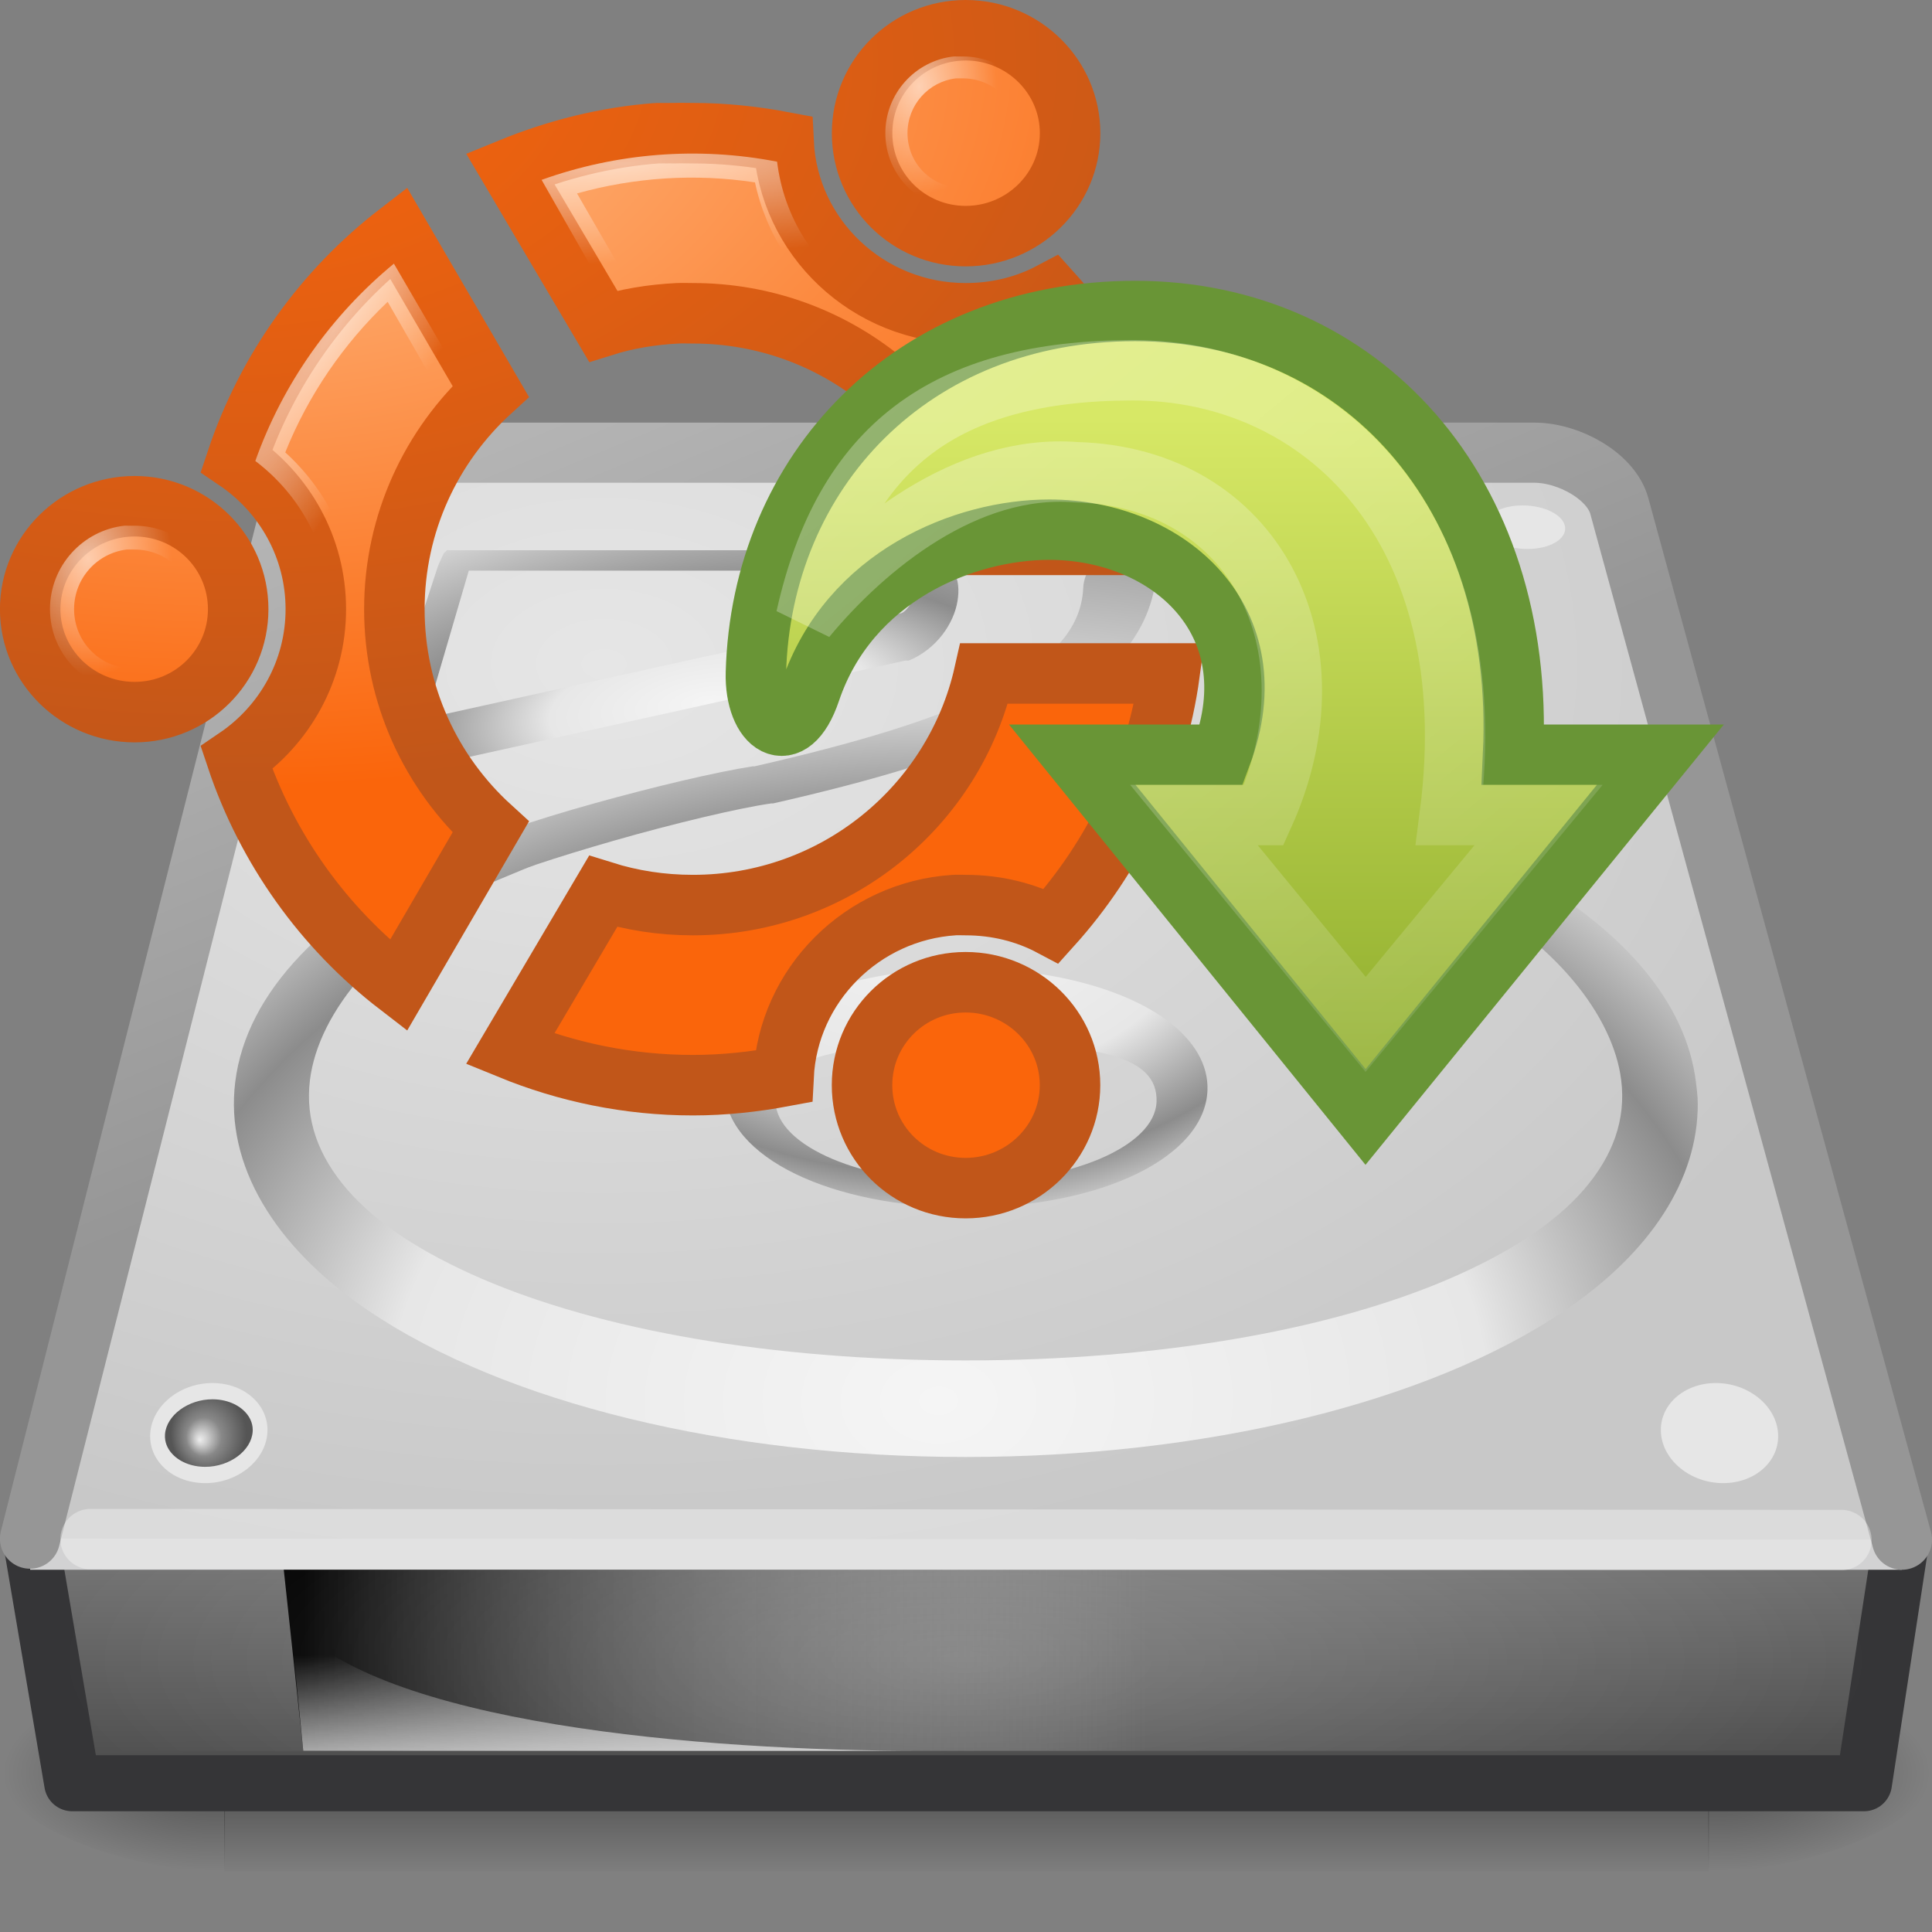 <?xml version="1.0" encoding="UTF-8"?>
<!-- Created with Inkscape (http://www.inkscape.org/) -->
<svg id="svg3786" width="32" height="32" version="1.0" xmlns="http://www.w3.org/2000/svg" xmlns:xlink="http://www.w3.org/1999/xlink">
 <rect width="100%" height="100%" fill="#808080" stroke="none"/>
 <defs id="defs3788">
  <radialGradient id="radialGradient3590" cx="96.124" cy="-26.1" r="38.213" gradientTransform="matrix(-0 .315 -.496 -0 -9.148 -29.278)" gradientUnits="userSpaceOnUse">
   <stop id="stop6164" style="stop-color:#f9650d" offset="0"/>
   <stop id="stop6166" style="stop-color:#c15619" offset="1"/>
  </radialGradient>
  <radialGradient id="radialGradient3588" cx="103.94" cy="-34.004" r="38.213" gradientTransform="matrix(-0 .315 -.501 0 -13.226 -31.734)" gradientUnits="userSpaceOnUse">
   <stop id="stop6158" style="stop-color:#ffc391" offset="0"/>
   <stop id="stop6160" style="stop-color:#fa650b" offset="1"/>
  </radialGradient>
  <radialGradient id="radialGradient3585" cx="100.62" cy="-22.827" r="116.22" gradientTransform="matrix(.012 .008 -.048 .072 3.299 6.198)" gradientUnits="userSpaceOnUse" xlink:href="#linearGradient6280"/>
  <radialGradient id="radialGradient3582" cx="26.686" cy="30.946" r="26.269" gradientTransform="matrix(.053 -.002 .003 .074 -.051 7.016)" gradientUnits="userSpaceOnUse" xlink:href="#linearGradient6280"/>
  <radialGradient id="radialGradient3579" cx="26.686" cy="30.946" r="26.269" gradientTransform="matrix(.049 -.002 .002 .068 13.856 -.62)" gradientUnits="userSpaceOnUse" xlink:href="#linearGradient6280"/>
  <linearGradient id="linearGradient6280">
   <stop id="stop6282" style="stop-color:#fff" offset="0"/>
   <stop id="stop6284" style="stop-color:#fff;stop-opacity:0" offset="1"/>
  </linearGradient>
  <radialGradient id="radialGradient3576" cx="100.62" cy="-22.827" r="116.22" gradientTransform="matrix(.001 .014 .084 -.005 12.116 1.191)" gradientUnits="userSpaceOnUse" xlink:href="#linearGradient6280"/>
  <linearGradient id="linearGradient2759" x1="25" x2="25" y1="11.923" y2="40.322" gradientTransform="matrix(.406 0 0 .403 10.259 2.102)" gradientUnits="userSpaceOnUse">
   <stop id="stop2266" style="stop-color:#d7e866" offset="0"/>
   <stop id="stop2268" style="stop-color:#8cab2a" offset="1"/>
  </linearGradient>
  <linearGradient id="linearGradient2756" x1="58.749" x2="105.32" y1="2.048" y2="58.048" gradientTransform="matrix(.408 0 0 .403 -12.064 .873)" gradientUnits="userSpaceOnUse">
   <stop id="stop5115" style="stop-color:#fff" offset="0"/>
   <stop id="stop5117" style="stop-color:#fff;stop-opacity:0" offset="1"/>
  </linearGradient>
  <linearGradient id="linearGradient5060">
   <stop id="stop5062" offset="0"/>
   <stop id="stop5064" style="stop-opacity:0" offset="1"/>
  </linearGradient>
  <linearGradient id="linearGradient2461" x1="19.636" x2="13.817" y1="23.297" y2="9.748" gradientTransform="matrix(.687 0 0 .664 -.499 .525)" gradientUnits="userSpaceOnUse">
   <stop id="stop3486-2" style="stop-color:#969696" offset="0"/>
   <stop id="stop3488-0" style="stop-color:#b4b4b4" offset="1"/>
  </linearGradient>
  <linearGradient id="linearGradient2465" x1="29.938" x2="30" y1="41" y2="50" gradientTransform="matrix(.689 0 0 .507 -3.971 4.455)" gradientUnits="userSpaceOnUse">
   <stop id="stop2223-6" style="stop-color:#7a7a7a" offset="0"/>
   <stop id="stop2219-1" style="stop-color:#474747" offset="1"/>
  </linearGradient>
  <linearGradient id="linearGradient2471" x1="302.86" x2="302.86" y1="366.65" y2="609.51" gradientTransform="matrix(.076 0 0 .022 1.403 30.139)" gradientUnits="userSpaceOnUse">
   <stop id="stop5050" style="stop-opacity:0" offset="0"/>
   <stop id="stop5056" offset=".5"/>
   <stop id="stop5052" style="stop-opacity:0" offset="1"/>
  </linearGradient>
  <radialGradient id="radialGradient2473" cx="605.71" cy="486.65" r="117.14" gradientTransform="matrix(.045 0 0 .022 20.389 30.139)" gradientUnits="userSpaceOnUse" xlink:href="#linearGradient5060"/>
  <radialGradient id="radialGradient2475" cx="605.71" cy="486.65" r="117.14" gradientTransform="matrix(-.045 0 0 .022 37.611 30.139)" gradientUnits="userSpaceOnUse" xlink:href="#linearGradient5060"/>
  <radialGradient id="radialGradient3437" cx="113.07" cy="97.588" r="2.563" fx="113.67" fy="98" gradientUnits="userSpaceOnUse">
   <stop id="stop3439" style="stop-color:#eee" offset="0"/>
   <stop id="stop3441" style="stop-color:#cecece" offset=".16"/>
   <stop id="stop3443" style="stop-color:#888" offset=".468"/>
   <stop id="stop3445" style="stop-color:#555" offset="1"/>
  </radialGradient>
  <radialGradient id="radialGradient3789" cx="113.07" cy="97.588" r="2.563" fx="113.67" fy="98" gradientTransform="matrix(2.496 0 0 2.496 -223.98 -53.226)" gradientUnits="userSpaceOnUse" xlink:href="#radialGradient3437"/>
  <radialGradient id="radialGradient3820" cx="142.62" cy="191.85" r="78.728" gradientTransform="matrix(.123 0 0 -.086 -2.074 31.248)" gradientUnits="userSpaceOnUse" xlink:href="#linearGradient4035"/>
  <radialGradient id="radialGradient3827" cx="127.32" cy="143.83" r="78.728" gradientTransform="matrix(.126 -.017 .006 .051 -5.117 6.526)" gradientUnits="userSpaceOnUse">
   <stop id="stop5028" style="stop-color:#f5f5f5" offset="0"/>
   <stop id="stop5030" style="stop-color:#e7e7e7" offset=".278"/>
   <stop id="stop5032" style="stop-color:#8c8c8c" offset=".524"/>
   <stop id="stop5034" style="stop-color:#ddd" offset="1"/>
   <stop id="stop5036" style="stop-color:#a8a8a8" offset="1"/>
  </radialGradient>
  <radialGradient id="radialGradient3831" cx="141.75" cy="206.43" r="78.728" gradientTransform="matrix(.248 -.003 .002 .181 -20.017 -13.634)" gradientUnits="userSpaceOnUse" xlink:href="#linearGradient4035"/>
  <linearGradient id="linearGradient4035">
   <stop id="stop4037" style="stop-color:#f5f5f5" offset="0"/>
   <stop id="stop4039" style="stop-color:#e7e7e7" offset=".47"/>
   <stop id="stop4041" style="stop-color:#8c8c8c" offset=".693"/>
   <stop id="stop4043" style="stop-color:#ddd" offset=".835"/>
   <stop id="stop4045" style="stop-color:#a8a8a8" offset="1"/>
  </linearGradient>
  <radialGradient id="radialGradient4226" cx="24" cy="42" r="21" gradientTransform="matrix(.714 0 1.9866e-8 .214 -1.143 18.5)" gradientUnits="userSpaceOnUse">
   <stop id="stop6312-6" style="stop-color:#fff" offset="0"/>
   <stop id="stop6314-6" style="stop-color:#fff;stop-opacity:0" offset="1"/>
  </radialGradient>
  <linearGradient id="linearGradient4235" x1="12.277" x2="12.222" y1="37.206" y2="33.759" gradientTransform="matrix(.793 0 0 .539 -1.209 9.187)" gradientUnits="userSpaceOnUse">
   <stop id="stop4238-4" style="stop-color:#eee" offset="0"/>
   <stop id="stop4240-3" style="stop-color:#eee;stop-opacity:0" offset="1"/>
  </linearGradient>
  <linearGradient id="linearGradient4238" x1="7.062" x2="24.688" y1="35.281" y2="35.281" gradientTransform="matrix(.793 0 0 .539 -.578 8.472)" gradientUnits="userSpaceOnUse">
   <stop id="stop6311" offset="0"/>
   <stop id="stop6313" style="stop-color:#bbb;stop-opacity:0" offset="1"/>
  </linearGradient>
  <radialGradient id="radialGradient5024" cx="10" cy="7.237" r="16" gradientTransform="matrix(1.405 0 0 .938 -4.045 4.215)" gradientUnits="userSpaceOnUse">
   <stop id="stop7064-4" style="stop-color:#e6e6e6" offset="0"/>
   <stop id="stop7060-2" style="stop-color:#c8c8c8" offset="1"/>
  </radialGradient>
 </defs>
 <g id="g6029" transform="matrix(.667 0 0 .626 -3.333 3.797)" style="enable-background:new">
  <rect id="rect2723" x="10.565" y="38.149" width="36.869" height="5.306" style="fill:url(#linearGradient2471);opacity:.402"/>
  <path id="path2725" d="m47.417 38.15v5.306c2.309 0.01 5.583-1.189 5.583-2.653s-2.577-2.653-5.583-2.653z" style="fill:url(#radialGradient2473);opacity:.402"/>
  <path id="path2727" d="m10.583 38.15v5.306c-2.309 0.01-5.583-1.189-5.583-2.653s2.577-2.653 5.583-2.653z" style="fill:url(#radialGradient2475);opacity:.402"/>
 </g>
 <path id="rect6431" d="m0.508 25.486h30.985l-0.62 4.05h-29.677l-0.688-4.05v0z" style="enable-background:new;fill-rule:evenodd;fill:url(#linearGradient2465);stroke-linecap:round;stroke-linejoin:round;stroke-width:.928;stroke:#353537"/>
 <rect id="rect6381" x=".5" y="25" width="31" height="1" style="enable-background:new;fill-rule:evenodd;fill:#d2d2d3"/>
 <path id="path6345" d="m31.502 25.502-4.681-17.121c-0.132-0.488-0.826-0.883-1.409-0.883h-18.986c-0.896 0-1.409 0.132-1.598 0.883l-4.331 17.104" style="fill:url(#radialGradient5024);stroke-linecap:round;stroke-linejoin:round;stroke-width:.996;stroke:url(#linearGradient2461)"/>
 <path id="path7046" d="m30.5 25.508-29-0.016" style="fill:none;opacity:.35;stroke-linecap:round;stroke:#fff"/>
 <g id="g9164" transform="matrix(.067 0 0 .047 2.461 -.213)" style="enable-background:new">
  <path id="path9166" d="m48.3 190.28c0.314 4.248 5.024 7.712 10.514 7.712 5.488 0 9.643-3.464 9.276-7.712-0.364-4.225-5.071-7.637-10.507-7.637-5.438 2e-3 -9.593 3.412-9.284 7.637z" style="fill:#f0f0f0"/>
  <path id="path9168" d="m51.851 187.29c-0.502 0.539-1.076 1.403-1.076 2.551 0 0.082 5e-3 0.165 0.01 0.252 0.217 2.927 3.893 5.401 8.026 5.401 2.353 0 4.505-0.811 5.753-2.174 0.537-0.581 1.148-1.545 1.038-2.828-0.252-2.902-3.923-5.356-8.021-5.356-2.336 2e-3 -4.48 0.806-5.73 2.154h-2e-5z" style="fill:url(#radialGradient3789)"/>
 </g>
 <g id="g9170" transform="matrix(.067 0 0 .047 21.361 -.213)" style="enable-background:new">
  <path id="path9172" d="m48.3 190.28c0.314 4.248 5.024 7.712 10.514 7.712 5.488 0 9.643-3.464 9.276-7.712-0.364-4.225-5.071-7.637-10.507-7.637-5.438 2e-3 -9.593 3.412-9.284 7.637z" style="fill:#e6e6e6"/>
  <path id="path9174" d="m51.851 187.29c-0.502 0.539-1.076 1.403-1.076 2.551 0 0.082 5e-3 0.165 0.01 0.252 0.217 2.927 3.893 5.401 8.026 5.401 2.353 0 4.505-0.811 5.753-2.174 0.537-0.581 1.148-1.545 1.038-2.828-0.252-2.902-3.923-5.356-8.021-5.356-2.336 2e-3 -4.48 0.806-5.73 2.154h-2e-5z" style="fill:url(#radialGradient3789)"/>
 </g>
 <path id="path3829" transform="matrix(.99 0 0 .984 .153 .27)" d="m19.375 8.75c-0.359 0-0.683 0.081-0.938 0.219-0.255 0.138-0.456 0.365-0.469 0.656-0.032 0.699-0.539 1.226-1.5 1.719-0.954 0.49-2.334 0.899-4 1.281-0.011 0.003-0.02-0.003-0.031 0-0.62 0.097-1.655 0.344-2.656 0.625-1 0.28-1.919 0.593-2.344 0.812-0.005 0.003-0.026-0.003-0.031 0-2.112 1.002-3.438 2.355-3.625 3.875-0.171 1.391 0.647 2.772 2.219 3.844 2.298 1.568 6.018 2.469 10 2.469 3.982 0 7.732-0.9 10.031-2.469 1.435-0.979 2.219-2.202 2.219-3.469 0-0.139-0.019-0.271-0.031-0.375-0.164-1.329-1.197-2.548-2.875-3.5-0.052-0.552-0.469-4.844-0.469-4.844-0.027-0.291-0.241-0.489-0.5-0.625s-0.58-0.219-0.938-0.219h-4.062zm0 0.656h4.062c0.083 0 0.143 0.02 0.188 0.031l0.469 5.094c-6.46e-4 0.01-6.46e-4 0.021 0 0.031 0.007 0.022 0.018 0.043 0.031 0.062 0.022 0.039 0.055 0.071 0.094 0.094 1.646 0.844 2.618 2.117 2.75 3.188 0.082 0.666-0.139 1.278-0.625 1.844s-1.259 1.07-2.25 1.5c-1.982 0.86-4.836 1.375-8.094 1.375-3.257 0-6.112-0.515-8.094-1.375-0.991-0.43-1.764-0.934-2.25-1.5s-0.707-1.178-0.625-1.844c0.141-1.147 1.208-2.472 3.062-3.344 0.01 6.46e-4 0.021 6.46e-4 0.031 0 0.004-0.003 0.101-0.047 0.219-0.094s0.287-0.126 0.469-0.188c0.363-0.123 0.82-0.264 1.312-0.406 0.985-0.284 2.081-0.548 2.625-0.625 0.01 6.46e-4 0.021 6.46e-4 0.031 0 1.611-0.368 3.157-0.808 4.344-1.406 1.141-0.575 1.954-1.349 2.062-2.406 0.029-0.011 0.095-0.031 0.188-0.031z" style="enable-background:new;fill:url(#radialGradient3831)"/>
 <path id="path9156" d="m16 20c-2.243 0-3.963-0.836-3.999-1.945-2.81e-4 -0.012-5.61e-4 -0.024-5.61e-4 -0.035 0-0.401 0.225-0.783 0.654-1.106 0.725-0.546 1.976-0.872 3.346-0.872 1.371 0 2.622 0.326 3.346 0.872 0.441 0.332 0.667 0.727 0.653 1.141-0.037 1.109-1.756 1.945-4 1.945v-6.2e-5 3e-6zm0.067-2.718c-2.108 0-3.249 0.208-3.223 0.964 0.024 0.745 1.438 1.34 3.156 1.34 1.719 0 3.132-0.595 3.156-1.34 0.025-0.757-0.982-0.964-3.09-0.964z" style="fill:url(#radialGradient3820)"/>
 <path id="path3825" transform="matrix(.956 0 0 .9 .475 1.099)" d="m7.25 8.906c-0.013 0.008-0.024 0.018-0.031 0.031-0.013 0.008-0.024 0.018-0.031 0.031l-0.094 0.219-1 3.25-0.188 0.531c-0.002 0.01-0.002 0.021 0 0.031-0.002 0.01-0.002 0.021 0 0.031 0.008 0.013 0.018 0.024 0.031 0.031 0.008 0.013 0.018 0.024 0.031 0.031 0.01 0.002 0.021 0.002 0.031 0 0.01 0.002 0.021 0.002 0.031 0l0.5-0.125 8.656-2.031h0.031c0.01 0.002 0.021 0.002 0.031 0 0.489-0.216 0.781-0.687 0.844-1.094 0.031-0.201 0.02-0.376-0.062-0.562-0.088-0.199-0.319-0.381-0.562-0.375h-0.031-7.969-0.188c-0.01-0.002-0.021-0.002-0.031 0zm0.375 0.375h7.844c-0.012 0.078-0.032 0.233-0.094 0.406s-0.158 0.332-0.25 0.375l-8.25 1.938 0.75-2.719z" style="fill:url(#radialGradient3827)"/>
 <g id="g9158" transform="matrix(-.098 0 0 .108 9.162 3.182)" style="enable-background:new">
  <path id="path9160" d="m48.3 190.28c0.314 4.248 5.024 7.712 10.514 7.712 5.488 0 9.643-3.464 9.276-7.712-0.364-4.225-5.071-7.637-10.507-7.637-5.438 2e-3 -9.593 3.412-9.284 7.637z" style="fill:#e6e6e6"/>
  <path id="path9162" d="m51.851 187.29c-0.502 0.539-1.076 1.403-1.076 2.551 0 0.082 5e-3 0.165 0.01 0.252 0.217 2.927 3.893 5.401 8.026 5.401 2.353 0 4.505-0.811 5.753-2.174 0.537-0.581 1.148-1.545 1.038-2.828-0.252-2.902-3.923-5.356-8.021-5.356-2.336 2e-3 -4.48 0.806-5.73 2.154h-2e-5z" style="fill:url(#radialGradient3789)"/>
 </g>
 <g id="g9190" transform="matrix(.098 0 0 .108 22.777 3.182)" style="enable-background:new">
  <path id="path9192" d="m48.3 190.28c0.314 4.248 5.024 7.712 10.514 7.712 5.488 0 9.643-3.464 9.276-7.712-0.364-4.225-5.071-7.637-10.507-7.637-5.438 2e-3 -9.593 3.412-9.284 7.637z" style="fill:#e6e6e6"/>
  <path id="path9194" d="m51.851 187.29c-0.502 0.539-1.076 1.403-1.076 2.551 0 0.082 5e-3 0.165 0.01 0.252 0.217 2.927 3.893 5.401 8.026 5.401 2.353 0 4.505-0.811 5.753-2.174 0.537-0.581 1.148-1.545 1.038-2.828-0.252-2.902-3.923-5.356-8.021-5.356-2.336 2e-3 -4.48 0.806-5.73 2.154h-2e-5z" style="fill:url(#radialGradient3789)"/>
 </g>
 <path id="rect9146" d="m4.7 26h14.3v3h-13.977l-0.323-3z" style="fill-rule:evenodd;fill:url(#linearGradient4238)"/>
 <path id="path9148" d="m5.023 29s-0.215-2.163-0.215-2.163c1.456 1.715 6.795 2.163 10.475 2.163h-10.26z" style="fill-rule:evenodd;fill:url(#linearGradient4235);opacity:.811"/>
 <rect id="rect6300-3" x="1" y="26" width="30" height="3" style="fill:url(#radialGradient4226);opacity:.2"/>
 <path id="path2317" d="m15.995 0.501c-0.951 0-1.716 0.763-1.716 1.705-1.63e-4 0.942 0.765 1.705 1.716 1.705 0.951 0 1.729-0.763 1.729-1.705 1.62e-4 -0.942-0.778-1.705-1.729-1.705zm-5.107 1.705c-0.857 0.063-1.679 0.275-2.439 0.586l1.541 2.61c0.393-0.124 0.802-0.191 1.233-0.213 0.084-0.004 0.169 0 0.255 0 2.362 0 4.333 1.642 4.825 3.836h3.069c-0.218-1.594-0.925-3.037-1.957-4.182-0.424 0.225-0.906 0.346-1.421 0.346-1.615 0-2.942-1.255-3.016-2.837-0.486-0.092-0.988-0.146-1.501-0.146-0.103 0-0.206-0.004-0.308 0-0.033 0.001-0.061-0.002-0.094 0-0.031 0.002-0.063-0.002-0.094 0-0.03 0.002-0.064-0.002-0.094 0zm-4.289 1.651c-1.236 0.953-2.179 2.265-2.681 3.769 0.793 0.538 1.313 1.441 1.313 2.464 0 1.023-0.521 1.926-1.313 2.464 0.502 1.504 1.444 2.817 2.681 3.769l1.528-2.624c-0.983-0.896-1.595-2.183-1.595-3.609 0-1.425 0.613-2.711 1.595-3.609l-1.528-2.624zm-4.37 4.528c-0.951 0-1.729 0.763-1.729 1.705-1.6299e-4 0.942 0.778 1.705 1.729 1.705 0.951 0 1.716-0.763 1.716-1.705 1.63e-4 -0.942-0.765-1.705-1.716-1.705zm14.073 2.77c-0.492 2.193-2.463 3.836-4.825 3.836-0.523 0-1.016-0.078-1.488-0.226l-1.541 2.61c0.934 0.382 1.956 0.599 3.029 0.599 0.513 2e-6 1.015-0.055 1.501-0.146 0.075-1.515 1.304-2.741 2.828-2.837 0.064-0.004 0.123 1e-6 0.188 0 0.514 0 0.997 0.121 1.421 0.346 1.032-1.145 1.739-2.588 1.957-4.182h-3.069zm-0.308 5.114c-0.951 0-1.716 0.763-1.716 1.705-1.63e-4 0.942 0.765 1.705 1.716 1.705 0.951 0 1.729-0.763 1.729-1.705 1.62e-4 -0.942-0.778-1.705-1.729-1.705z" style="fill:url(#radialGradient3588);stroke-width:1.002;stroke:url(#radialGradient3590)"/>
 <path id="path2272" d="m6.525 4.366c-1.037 0.855-1.839 1.982-2.296 3.269 0.748 0.567 1.239 1.452 1.239 2.455 0 1.003-0.491 1.888-1.239 2.455 0.457 1.287 1.259 2.415 2.296 3.269l1.278-2.196c-0.923-0.9-1.5-2.146-1.5-3.527 0-1.381 0.578-2.625 1.5-3.527l-1.278-2.196zm-0.104 0.633 0.861 1.499c-0.825 0.909-1.349 2.094-1.396 3.398-0.052-0.948-0.496-1.8-1.161-2.403 0.381-0.949 0.965-1.799 1.696-2.494zm-0.535 5.284c0.047 1.304 0.57 2.489 1.396 3.398l-0.861 1.499c-0.73-0.694-1.315-1.544-1.696-2.494 0.666-0.603 1.109-1.455 1.161-2.403z" style="fill:url(#radialGradient3585);opacity:.6"/>
 <path id="path2284" d="m2.062 8.707c-0.696 0.078-1.234 0.67-1.234 1.382 0 0.765 0.623 1.382 1.395 1.382 0.773 0 1.395-0.617 1.395-1.382-3e-7 -0.765-0.623-1.382-1.395-1.382-0.051 0-0.092-0.001-0.112 0-0.017 0.001-0.033-0.002-0.05 0zm0.037 0.395c0.016-0.002 0.034 0.001 0.05 0 0.012-2.03e-4 0.039 0 0.075 0 0.557 0 0.997 0.436 0.997 0.987 0 0.551-0.44 0.987-0.997 0.987-0.557 0-0.997-0.436-0.997-0.987 0-0.51 0.381-0.927 0.872-0.987z" style="fill:url(#radialGradient3582);opacity:.6"/>
 <path id="path4951" d="m15.798 0.935c-0.64 0.071-1.134 0.616-1.134 1.27 0 0.703 0.573 1.27 1.283 1.27 0.71 0 1.283-0.567 1.283-1.27s-0.573-1.27-1.283-1.27c-0.047 0-0.085-0.001-0.103 0-0.016 0.001-0.03-0.002-0.046 0zm0.034 0.363c0.015-0.002 0.031 0.001 0.046 0 0.011-1.86e-4 0.036 0 0.069 0 0.512 0 0.916 0.401 0.916 0.907s-0.404 0.907-0.916 0.907c-0.512 0-0.916-0.401-0.916-0.907 0-0.469 0.35-0.852 0.802-0.907z" style="fill:url(#radialGradient3579);opacity:.6"/>
 <path id="path4955" d="m8.971 2.979c1.236-0.444 2.586-0.556 3.9-0.301 0.11 0.905 0.615 1.753 1.464 2.249 0.849 0.496 1.84 0.523 2.689 0.179 0.863 1.018 1.42 2.245 1.63 3.534l-2.49-0.018c-0.305-1.216-1.073-2.314-2.242-2.997-1.169-0.683-2.507-0.815-3.725-0.491l-1.226-2.154zm0.587 0.226 0.842 1.46c1.177-0.239 2.438-0.091 3.564 0.514-0.776-0.512-1.278-1.304-1.459-2.158-0.991-0.151-1.999-0.083-2.948 0.183zm4.734 2.166c1.08 0.684 1.824 1.707 2.184 2.846l1.694 0.022c-0.226-0.953-0.656-1.862-1.271-2.649-0.839 0.258-1.779 0.207-2.607-0.219z" style="fill:url(#radialGradient3576);opacity:.6"/>
 <path id="path4972" d="m27.501 12.5-4.883 6-4.858-6h2.471c0.831-2.212-0.875-3.727-2.853-3.727-1.405 0-3.312 0.768-3.956 2.677-0.335 0.993-0.925 0.558-0.902-0.305 0.088-3.331 2.573-5.994 6.283-5.994 3.71 0 6.466 2.97 6.258 7.349h2.439z" style="fill:url(#linearGradient2759);stroke:#699536"/>
 <path id="path4980" d="m25.483 13.5-2.864 3.467-2.843-3.467h1.155c1.271-2.813-0.153-5.602-3.113-5.679-1.814-0.141-3.478 1.216-4.468 2.41 0.631-2.829 2.298-4.092 5.401-4.098 3.134-0.006 5.882 2.59 5.262 7.367h1.469z" style="fill:none;opacity:.354;stroke:url(#linearGradient2756)"/>
</svg>

